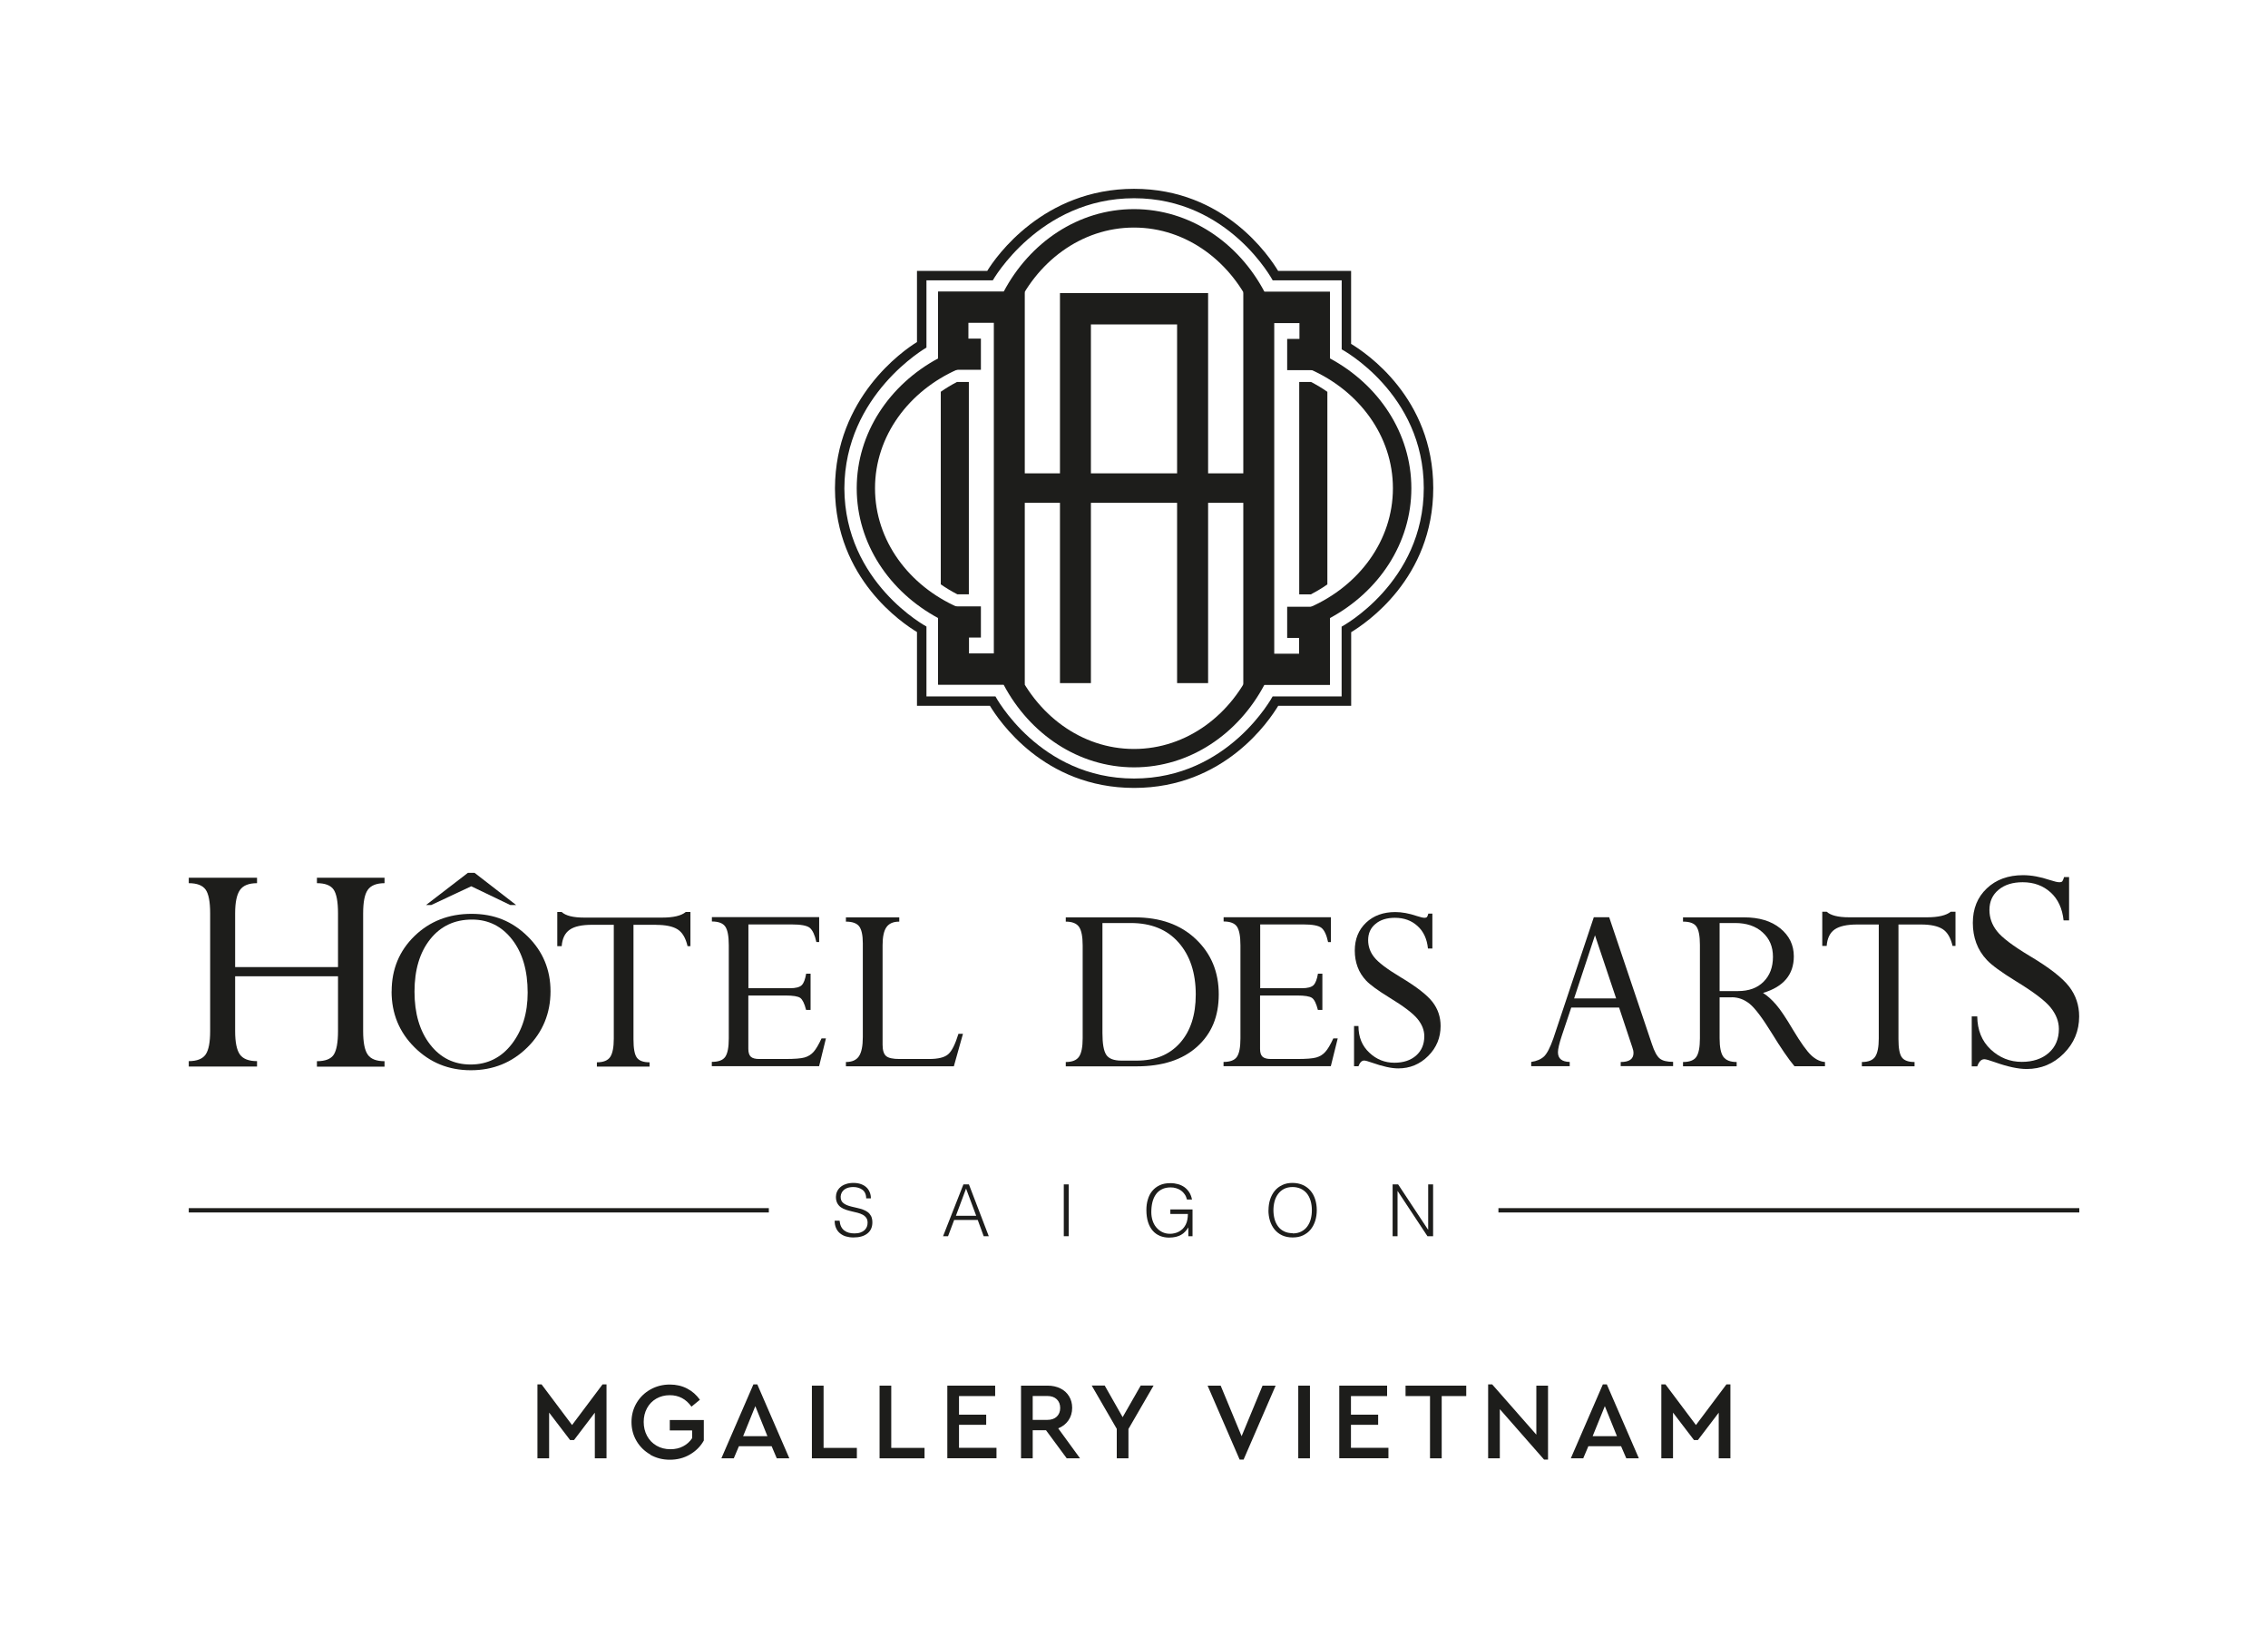 <?xml version="1.0" encoding="UTF-8"?>
<svg xmlns="http://www.w3.org/2000/svg" version="1.1" viewBox="0 0 308.65 224.1">
  <defs>
    <style>
      .cls-1 {
        fill: #1d1d1b;
      }

      .cls-2 {
        fill: #fff;
        opacity: 0;
      }
    </style>
  </defs>
  <!-- Generator: Adobe Illustrator 28.7.0, SVG Export Plug-In . SVG Version: 1.2.0 Build 136)  -->
  <g>
    <g id="Calque_1">
      <rect class="cls-2" width="308.65" height="224.1"/>
    </g>
    <g id="ARTWORK">
      <g>
        <path class="cls-1" d="M73.15,188.35h.55l4.15,5.53,4.15-5.53h.54v10.06h-1.59v-6.21l-2.83,3.72h-.54l-2.85-3.73v6.22h-1.59v-10.06Z"/>
        <path class="cls-1" d="M88.51,197.9c-.79-.45-1.42-1.06-1.88-1.84-.46-.78-.69-1.64-.69-2.59s.23-1.81.69-2.59c.46-.78,1.09-1.39,1.89-1.84.8-.45,1.68-.67,2.64-.67.86,0,1.64.18,2.34.54.7.36,1.28.87,1.75,1.53l-1.15.94c-.74-1.04-1.72-1.56-2.95-1.56-.69,0-1.3.16-1.84.47-.54.31-.96.75-1.26,1.3-.3.55-.45,1.18-.45,1.87s.15,1.33.46,1.9c.31.57.74,1.01,1.29,1.33.55.32,1.18.48,1.89.48.65,0,1.23-.13,1.73-.4.5-.26.91-.63,1.22-1.1v-1.06h-3.04v-1.41h4.63v2.79c-.44.79-1.07,1.42-1.89,1.9-.82.48-1.73.71-2.73.71s-1.85-.23-2.65-.67Z"/>
        <path class="cls-1" d="M102.52,188.35h.54l4.36,10.06h-1.71l-.7-1.65h-4.45l-.7,1.65h-1.69l4.36-10.06ZM104.44,195.4l-1.65-4.09-1.66,4.09h3.31Z"/>
        <path class="cls-1" d="M110.49,188.52h1.59v8.47h4.53v1.42h-6.12v-9.89Z"/>
        <path class="cls-1" d="M119.7,188.52h1.59v8.47h4.53v1.42h-6.12v-9.89Z"/>
        <path class="cls-1" d="M128.92,188.52h6.51v1.42h-4.92v2.53h3.7v1.38h-3.7v3.13h5.1v1.42h-6.69v-9.89Z"/>
        <path class="cls-1" d="M138.95,188.52h3.61c.66,0,1.24.13,1.75.38.51.25.9.61,1.18,1.07.28.46.42.98.42,1.57,0,.65-.17,1.22-.51,1.71-.34.49-.8.85-1.39,1.08l2.97,4.08h-1.81l-2.82-3.82h-1.81v3.82h-1.59v-9.89ZM142.53,193.18c.55,0,.98-.15,1.29-.45.31-.3.46-.69.46-1.17s-.15-.88-.46-1.18c-.31-.3-.74-.45-1.29-.45h-1.99v3.25h1.99Z"/>
        <path class="cls-1" d="M151.99,194.42l-3.42-5.91h1.77l2.44,4.3,2.46-4.3h1.75l-3.42,5.91v3.99h-1.59v-3.99Z"/>
        <path class="cls-1" d="M164.34,188.52h1.78l2.85,6.88,2.85-6.88h1.78l-4.36,10.06h-.54l-4.36-10.06Z"/>
        <path class="cls-1" d="M176.68,188.52h1.59v9.89h-1.59v-9.89Z"/>
        <path class="cls-1" d="M182.26,188.52h6.51v1.42h-4.92v2.53h3.7v1.38h-3.7v3.13h5.1v1.42h-6.69v-9.89Z"/>
        <path class="cls-1" d="M194.61,189.94h-3.33v-1.42h8.26v1.42h-3.34v8.47h-1.59v-8.47Z"/>
        <path class="cls-1" d="M204.11,191.71v6.7h-1.59v-10.06h.55l6.01,6.84v-6.67h1.59v10.06h-.54l-6.03-6.87Z"/>
        <path class="cls-1" d="M218.13,188.35h.54l4.36,10.06h-1.71l-.71-1.65h-4.45l-.7,1.65h-1.69l4.36-10.06ZM220.05,195.4l-1.65-4.09-1.66,4.09h3.31Z"/>
        <path class="cls-1" d="M226.1,188.35h.55l4.15,5.53,4.15-5.53h.54v10.06h-1.59v-6.21l-2.83,3.72h-.54l-2.85-3.73v6.22h-1.59v-10.06Z"/>
      </g>
      <g>
        <g>
          <polygon class="cls-1" points="164.41 92.94 160.19 92.94 160.19 44.14 148.46 44.14 148.46 92.94 144.25 92.94 144.25 39.87 164.41 39.87 164.41 92.94"/>
          <rect class="cls-1" x="137.47" y="64.4" width="33.71" height="4.01"/>
          <polygon class="cls-1" points="139.46 93.13 127.66 93.13 127.66 82.5 133.49 82.5 133.49 86.74 131.87 86.74 131.87 88.9 135.25 88.9 135.25 43.92 131.79 43.92 131.79 46.07 133.49 46.07 133.49 50.31 127.66 50.31 127.66 39.68 139.46 39.68 139.46 93.13"/>
          <polygon class="cls-1" points="180.99 93.17 169.2 93.17 169.2 39.72 180.99 39.72 180.99 50.36 175.17 50.36 175.17 46.11 176.84 46.11 176.84 43.96 173.41 43.96 173.41 88.94 176.79 88.94 176.79 86.79 175.17 86.79 175.17 82.55 180.99 82.55 180.99 93.17"/>
          <path class="cls-1" d="M180.99,48.76v-9.06h-8.91c-3.55-6.71-10.17-11.24-17.75-11.25-7.58,0-14.2,4.54-17.75,11.25h-8.91v9.06c-6.62,3.57-11.08,10.15-11.08,17.67s4.46,14.09,11.08,17.66v9.06h8.91c3.55,6.71,10.17,11.24,17.75,11.25,7.58,0,14.2-4.54,17.75-11.25h8.91v-9.06c6.62-3.57,11.08-10.15,11.08-17.66s-4.46-14.1-11.08-17.67ZM178.28,82.62v7.83h-7.7c-2.88,6.76-9.08,11.45-16.26,11.45-7.18,0-13.37-4.7-16.26-11.45h-7.7v-7.83c-6.66-2.92-11.28-9.07-11.28-16.19s4.62-13.27,11.28-16.19v-7.83h7.7c2.88-6.75,9.08-11.45,16.26-11.45,7.18,0,13.37,4.7,16.26,11.45h7.7v7.83c6.66,2.92,11.28,9.07,11.28,16.19s-4.62,13.27-11.28,16.19Z"/>
          <path class="cls-1" d="M183.87,46.79v-9.93h-9.93c-1.18-1.94-7.28-11.17-19.61-11.17s-18.8,9.23-19.98,11.17h-9.56v9.68c-1.93,1.18-11.09,7.59-11.16,19.84h0s0,.05,0,.07c0,.02,0,.05,0,.07h0c.07,12.24,9.23,18.3,11.16,19.47v10.04h9.93c1.18,1.94,7.28,11.17,19.62,11.17s18.43-9.23,19.61-11.17h9.93v-10.02c1.94-1.18,11.17-7.28,11.17-19.61s-9.23-18.43-11.17-19.61ZM182.58,85.26v9.49h-9.39s-5.97,11.17-18.86,11.17-18.86-11.17-18.86-11.17h-9.39v-9.51s-11.12-5.95-11.17-18.79c.04-12.82,11.17-19.16,11.17-19.16v-9.15h9.03s6.33-11.17,19.23-11.17,18.86,11.17,18.86,11.17h9.39v9.39s11.17,5.97,11.17,18.86-11.17,18.86-11.17,18.86Z"/>
          <path class="cls-1" d="M178.43,51.97h-1.62v28.9h1.57c.79-.41,1.55-.86,2.26-1.36v-26.2c-.69-.49-1.43-.93-2.2-1.33Z"/>
          <path class="cls-1" d="M131.85,80.87v-28.9h-1.62c-.77.4-1.51.85-2.2,1.33v26.2c.71.5,1.47.95,2.26,1.36h1.57Z"/>
        </g>
        <g>
          <rect class="cls-1" x="25.69" y="164.37" width="78.94" height=".59"/>
          <rect class="cls-1" x="203.92" y="164.37" width="79.05" height=".59"/>
        </g>
        <g>
          <path class="cls-1" d="M46,140.29v-7.46h-14v7.46c0,1.52.22,2.58.65,3.18.43.6,1.21.9,2.33.9v.74h-9.29v-.74c1.12,0,1.89-.31,2.3-.91.41-.6.61-1.66.61-3.17v-16.03c0-1.58-.21-2.66-.62-3.23-.42-.58-1.18-.87-2.29-.87v-.74h9.29v.74c-1.12,0-1.9.31-2.33.94-.43.62-.65,1.67-.65,3.16v7.32h14v-7.32c0-1.57-.2-2.65-.6-3.23-.4-.58-1.16-.87-2.27-.87v-.74h9.2v.74c-1.09,0-1.86.31-2.28.91-.42.59-.63,1.66-.63,3.2v16.03c0,1.53.21,2.6.63,3.19.42.6,1.18.89,2.28.89v.74h-9.2v-.74c1.14,0,1.9-.3,2.29-.89.38-.59.58-1.66.58-3.19Z"/>
          <g>
            <path class="cls-1" d="M53.3,134.88c0-3.01,1.04-5.52,3.11-7.53,2.07-2.01,4.66-3.02,7.76-3.02s5.55,1.02,7.63,3.06c2.08,2.04,3.12,4.54,3.12,7.49s-1.05,5.55-3.15,7.62c-2.1,2.07-4.66,3.11-7.69,3.11s-5.57-1.04-7.66-3.11c-2.09-2.07-3.13-4.61-3.13-7.62ZM56.41,134.91c0,2.96.7,5.36,2.11,7.18,1.41,1.83,3.25,2.74,5.53,2.74s4.17-.93,5.61-2.8c1.43-1.87,2.15-4.19,2.15-6.98,0-3-.7-5.4-2.11-7.22-1.41-1.81-3.23-2.72-5.46-2.72-2.38,0-4.27.89-5.7,2.68-1.42,1.79-2.13,4.16-2.13,7.12Z"/>
            <polygon class="cls-1" points="63.68 118.75 64.58 118.75 70.24 123.13 69.44 123.13 64.13 120.58 58.69 123.13 57.98 123.13 63.68 118.75"/>
          </g>
          <path class="cls-1" d="M89.29,125.82h-3.08v15.59c0,1.23.15,2.05.45,2.47.3.43.88.65,1.74.65v.58h-7.17v-.58c.89,0,1.5-.25,1.82-.74.32-.49.48-1.32.48-2.48v-15.49h-2.94c-1.41,0-2.43.22-3.07.68-.64.45-1,1.19-1.08,2.23h-.6v-4.65h.6c.54.5,1.55.76,3.04.76h10.63c1.53,0,2.6-.25,3.21-.76h.64v4.65h-.39c-.26-1.12-.71-1.88-1.36-2.29-.65-.41-1.63-.61-2.93-.61Z"/>
          <path class="cls-1" d="M130.45,140.65h.6l-1.24,4.42h-14.69v-.58c.83,0,1.42-.26,1.77-.78.35-.52.53-1.39.53-2.61v-12.77c0-1.09-.17-1.86-.49-2.29-.33-.43-.93-.65-1.81-.65v-.58h7.26v.58c-.81,0-1.39.25-1.74.75-.35.49-.53,1.31-.53,2.45v13.55c0,.74.16,1.26.47,1.53.32.28.93.41,1.82.41h4.03c1.25,0,2.11-.21,2.61-.65.5-.43.96-1.37,1.4-2.79Z"/>
          <path class="cls-1" d="M145.04,145.07v-.58c.87,0,1.47-.24,1.8-.72.33-.48.5-1.31.5-2.5v-12.65c0-1.21-.17-2.05-.5-2.52-.33-.47-.93-.71-1.8-.71v-.58h9.38c3.47,0,6.24.98,8.32,2.96,2.08,1.97,3.12,4.47,3.12,7.51s-.99,5.37-2.96,7.14c-1.97,1.77-4.71,2.66-8.22,2.66h-9.64ZM153.88,125.58h-3.85v14.97c0,1.44.17,2.43.52,2.96.35.53,1.04.79,2.07.79h2.09c2.49,0,4.45-.8,5.88-2.41,1.43-1.61,2.14-3.8,2.14-6.58,0-2.95-.78-5.31-2.34-7.08-1.56-1.77-3.73-2.65-6.51-2.65Z"/>
          <path class="cls-1" d="M179.35,132.47h.61v4.93h-.61c-.22-.86-.48-1.41-.8-1.63-.31-.22-.99-.33-2.04-.33h-5.03v7.26c0,.51.11.86.34,1.07.23.21.61.31,1.15.31h3.55c1.27,0,2.14-.07,2.62-.21.48-.14.9-.39,1.23-.77.34-.38.69-.98,1.08-1.82h.6l-.94,3.78h-14.6v-.58c.91,0,1.52-.24,1.83-.71.31-.46.47-1.29.47-2.48v-12.68c0-1.23-.16-2.08-.48-2.55-.32-.46-.93-.69-1.81-.69v-.58h14.6v3.39h-.38c-.21-.97-.5-1.61-.89-1.93-.39-.32-1.22-.48-2.51-.48h-5.84v8.68h5.67c.77,0,1.3-.14,1.58-.41.28-.28.48-.8.61-1.57Z"/>
          <path class="cls-1" d="M194.36,124.3h.57v4.75h-.6c-.13-1.31-.61-2.34-1.43-3.07-.81-.74-1.83-1.11-3.07-1.11-1.09,0-1.97.27-2.64.83-.67.55-1,1.29-1,2.21,0,.85.27,1.63.83,2.33.55.7,1.75,1.61,3.6,2.72,2.14,1.28,3.58,2.4,4.32,3.35.74.95,1.11,2.05,1.11,3.28,0,1.59-.56,2.95-1.69,4.08-1.13,1.13-2.49,1.69-4.07,1.69-.92,0-2.1-.26-3.52-.76-.59-.21-.96-.31-1.12-.31-.33,0-.59.26-.78.78h-.6v-5.48h.6c0,1.51.5,2.72,1.48,3.63.97.92,2.11,1.37,3.41,1.37,1.23,0,2.22-.33,2.96-.98.74-.66,1.11-1.53,1.11-2.63,0-.82-.31-1.6-.92-2.35-.61-.75-1.88-1.72-3.82-2.9-1.58-.97-2.64-1.75-3.17-2.31-.53-.57-.92-1.18-1.17-1.87-.25-.67-.38-1.41-.38-2.22,0-1.56.51-2.82,1.53-3.79,1.02-.97,2.35-1.45,3.98-1.45.9,0,1.88.18,2.94.54.5.16.84.24,1.04.24.16,0,.27-.04.33-.1.06-.07.12-.22.19-.47Z"/>
          <path class="cls-1" d="M220.56,145.07v-.58c1.16,0,1.74-.4,1.74-1.22,0-.23-.05-.49-.16-.78l-1.8-5.41h-6.51l-1.29,3.85c-.34,1.03-.52,1.78-.52,2.23,0,.86.53,1.3,1.6,1.32v.58h-5.24v-.58c.75-.11,1.33-.36,1.75-.75.41-.4.83-1.21,1.26-2.44l5.51-16.5h2.09l5.81,17.24c.34,1.03.7,1.69,1.08,1.99.37.3.98.45,1.81.45v.58h-7.14ZM214.22,135.84h5.72l-2.88-8.59-2.84,8.59Z"/>
          <path class="cls-1" d="M235.66,135.69h-1.64v5.58c0,1.2.17,2.04.51,2.51.34.47.95.71,1.81.71v.58h-7.3v-.58c.9,0,1.51-.24,1.82-.71.32-.48.48-1.31.48-2.51v-12.72c0-1.2-.16-2.03-.47-2.48-.31-.46-.92-.68-1.83-.68v-.58h8.31c2.05,0,3.69.49,4.92,1.49,1.23,1,1.85,2.27,1.85,3.81,0,2.49-1.4,4.15-4.19,4.98.61.39,1.21.93,1.79,1.61.59.68,1.35,1.82,2.29,3.41,1.06,1.77,1.89,2.92,2.49,3.48.59.55,1.22.85,1.86.9v.58h-4.15c-.85-1.02-1.88-2.53-3.1-4.52-1.29-2.09-2.3-3.42-3.03-4-.73-.58-1.54-.87-2.43-.87ZM236.14,125.58h-2.12v9.26h2.49c1.49,0,2.65-.42,3.5-1.28.85-.85,1.27-1.98,1.27-3.38s-.47-2.48-1.41-3.33c-.94-.85-2.18-1.27-3.73-1.27Z"/>
          <path class="cls-1" d="M261.44,125.78h-3.08v15.59c0,1.23.15,2.05.45,2.47.3.43.88.65,1.74.65v.58h-7.17v-.58c.89,0,1.5-.25,1.82-.74.32-.49.48-1.32.48-2.48v-15.49h-2.94c-1.4,0-2.43.23-3.07.68-.64.45-1,1.2-1.08,2.23h-.6v-4.65h.6c.54.5,1.55.76,3.04.76h10.63c1.53,0,2.6-.26,3.22-.76h.64v4.65h-.4c-.26-1.12-.71-1.88-1.36-2.29-.65-.41-1.63-.62-2.93-.62Z"/>
          <path class="cls-1" d="M280.88,119.33h.7v5.89h-.75c-.17-1.62-.76-2.9-1.77-3.81-1.01-.91-2.27-1.38-3.8-1.38-1.36,0-2.45.34-3.28,1.03-.83.69-1.24,1.6-1.24,2.74,0,1.06.34,2.02,1.03,2.89.68.88,2.17,2,4.45,3.37,2.66,1.58,4.44,2.97,5.36,4.16.91,1.18,1.37,2.54,1.37,4.06,0,1.97-.7,3.66-2.1,5.06-1.4,1.4-3.08,2.1-5.05,2.1-1.14,0-2.6-.31-4.36-.94-.73-.26-1.19-.39-1.39-.39-.42,0-.74.32-.97.97h-.75v-6.8h.75c.02,1.87.63,3.37,1.83,4.5,1.21,1.13,2.62,1.69,4.23,1.69,1.52,0,2.74-.41,3.67-1.22.92-.81,1.38-1.9,1.38-3.26,0-1.02-.38-1.99-1.13-2.92-.75-.93-2.33-2.12-4.74-3.59-1.96-1.21-3.27-2.16-3.92-2.86-.66-.7-1.14-1.47-1.45-2.31-.31-.83-.47-1.75-.47-2.75,0-1.93.63-3.49,1.9-4.69,1.26-1.2,2.91-1.8,4.94-1.8,1.12,0,2.33.22,3.64.66.62.2,1.04.3,1.29.3.2,0,.34-.04.41-.13.07-.09.15-.28.24-.58Z"/>
          <path class="cls-1" d="M109.7,132.47h.61v4.93h-.61c-.22-.87-.49-1.41-.79-1.63-.31-.22-.99-.33-2.04-.33h-5.03v7.26c0,.51.12.87.34,1.07.22.21.61.31,1.15.31h3.54c1.27,0,2.14-.07,2.63-.21.48-.14.89-.39,1.23-.77.33-.38.69-.99,1.07-1.82h.6l-.93,3.78h-14.6v-.59c.91,0,1.52-.23,1.84-.7.31-.47.47-1.29.47-2.48v-12.68c0-1.24-.16-2.09-.48-2.55-.32-.46-.93-.69-1.82-.69v-.59h14.6v3.39h-.38c-.21-.97-.51-1.6-.89-1.93-.39-.32-1.23-.47-2.52-.47h-5.84v8.68h5.67c.77,0,1.3-.14,1.58-.41.28-.27.48-.8.61-1.57Z"/>
        </g>
        <g>
          <path class="cls-1" d="M114.26,166.09c.03.31.1.58.21.8.11.22.26.4.44.53.18.14.39.24.62.3.23.06.49.09.75.09.31,0,.59-.04.81-.12.23-.08.42-.19.56-.32.14-.13.25-.29.32-.46.07-.18.1-.36.1-.56,0-.27-.06-.5-.19-.67-.12-.17-.28-.31-.49-.42-.2-.11-.43-.19-.69-.26-.26-.06-.52-.13-.79-.19-.27-.06-.54-.14-.79-.22-.26-.09-.49-.2-.69-.34-.2-.14-.36-.33-.48-.55-.12-.23-.19-.51-.19-.86,0-.24.05-.48.15-.71.1-.23.25-.43.45-.61.2-.18.45-.32.75-.42.3-.11.65-.16,1.04-.16s.75.06,1.04.17c.3.11.54.26.74.45.2.19.34.42.44.67.1.25.15.52.15.81h-.64c0-.27-.05-.5-.14-.7-.09-.2-.22-.36-.39-.48-.16-.12-.35-.21-.56-.27-.21-.06-.42-.09-.65-.09-.34,0-.63.05-.86.14-.23.09-.42.22-.55.37-.14.15-.23.32-.28.5-.05.18-.06.36-.03.55.04.23.13.41.27.55.14.14.32.25.53.34.21.09.44.16.69.22.25.06.51.11.77.18.26.06.51.13.76.22.24.09.46.2.65.34.19.14.34.33.46.55.11.23.17.51.17.85,0,.65-.23,1.16-.68,1.51-.45.36-1.08.54-1.9.54-.37,0-.71-.05-1.02-.14-.31-.09-.58-.24-.81-.43-.23-.19-.41-.43-.53-.71-.13-.28-.19-.62-.19-1h.65Z"/>
          <path class="cls-1" d="M128.34,168.19l2.77-7.05h.75l2.7,7.05h-.69l-.81-2.21h-3.21l-.83,2.21h-.69ZM130.09,165.41h2.76l-1.38-3.7-1.38,3.7Z"/>
          <path class="cls-1" d="M144.77,168.19v-7.05h.67v7.05h-.67Z"/>
          <path class="cls-1" d="M159.27,165.12v-.57h3.02v3.64h-.57v-1.2c-.12.21-.27.4-.43.57-.16.18-.34.32-.55.44-.21.12-.45.21-.72.28-.27.06-.59.1-.93.1-.44,0-.85-.08-1.23-.23-.38-.16-.71-.39-.98-.7-.27-.31-.49-.7-.64-1.17-.15-.47-.23-1.02-.23-1.65,0-.52.06-1,.2-1.44.13-.45.33-.84.6-1.16.27-.33.61-.59,1.02-.78.41-.19.89-.28,1.45-.28.37,0,.72.05,1.04.14.32.09.61.23.87.41.26.19.47.42.65.69.18.28.3.61.38.99h-.69c-.06-.26-.16-.5-.3-.7-.14-.21-.31-.38-.5-.52-.2-.14-.42-.25-.66-.32-.24-.08-.49-.11-.75-.11-.46,0-.86.08-1.19.25-.33.16-.61.39-.82.69-.22.3-.37.65-.48,1.07-.1.41-.15.87-.15,1.37,0,.39.06.77.17,1.12.11.35.28.67.5.93.22.27.49.48.8.64.32.16.68.24,1.08.24.19,0,.38-.02.59-.07.2-.04.4-.11.59-.21.19-.1.37-.23.53-.38.16-.16.3-.35.42-.58.11-.22.19-.45.23-.7.04-.24.07-.49.07-.76h-2.38Z"/>
          <path class="cls-1" d="M172.63,164.67c0-.52.07-1,.21-1.45.14-.45.35-.84.62-1.18.27-.34.61-.6,1.02-.8.4-.2.87-.3,1.4-.3s1.03.1,1.44.29c.41.19.76.45,1.04.79.28.33.49.73.63,1.18.14.45.21.94.21,1.45s-.07.99-.21,1.44c-.14.45-.35.84-.62,1.18-.27.34-.62.6-1.03.8-.41.2-.89.29-1.43.29s-1.02-.1-1.43-.29c-.41-.19-.75-.46-1.03-.8-.27-.34-.48-.73-.62-1.18-.14-.45-.21-.93-.21-1.44ZM175.92,167.81c.46,0,.85-.09,1.18-.26.33-.17.6-.4.81-.69.21-.29.37-.62.47-1,.1-.38.15-.78.15-1.19,0-.49-.06-.93-.18-1.32-.12-.39-.29-.72-.52-1-.23-.27-.51-.48-.83-.63-.33-.14-.69-.22-1.1-.22-.45,0-.84.09-1.17.26-.33.18-.6.41-.81.7-.21.29-.37.62-.47,1-.1.38-.15.78-.15,1.19s.05.81.15,1.19c.1.38.26.71.47,1,.21.29.48.52.81.68.33.17.73.26,1.19.26Z"/>
          <path class="cls-1" d="M190.21,162.04h-.02v6.15h-.67v-7.05h.75l4.07,6.16h.02v-6.16h.67v7.05h-.77l-4.06-6.15Z"/>
        </g>
      </g>
    </g>
  </g>
</svg>